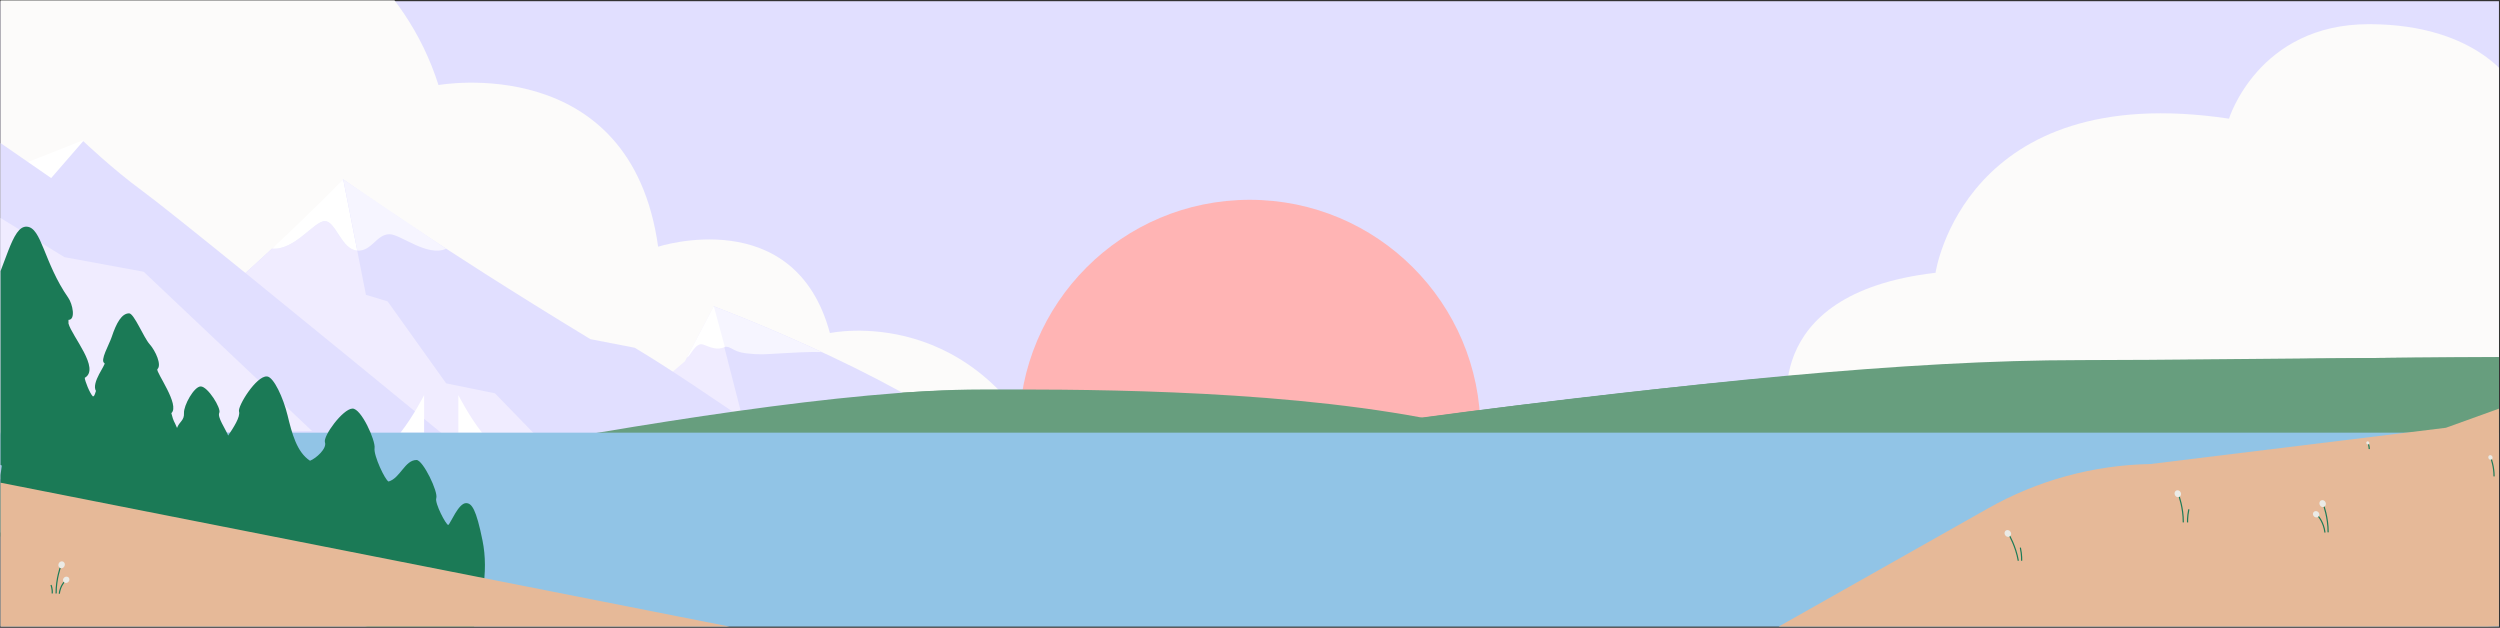 <svg xmlns="http://www.w3.org/2000/svg" fill="none" viewBox="0 0 1561 392" height="392" width="1561">
<rect x="0" y="0" width="1561" height="392" fill="#333333" stroke="none"/>
<g clip-path="url(#clip0_7573_31767)">
<path fill="#E1DFFF" d="M1684.21 0.739H0.396V296.618H1684.21V0.739Z"></path>
<path fill="#FCFBFA" d="M1117.29 262.177C1117.29 262.177 1095.21 183.459 1208.54 170.33C1208.54 170.33 1226.24 49.28 1391.79 74.101C1391.79 74.101 1409.97 15.094 1479.11 15.094C1548.25 15.094 1569.06 52.749 1569.06 52.749V259.231L1117.29 262.183V262.177Z"></path>
<path fill="#FCFBFA" d="M-24.029 -28.756C52.694 -118.381 232.475 -77.07 273.788 53.098C273.788 53.098 393.872 31.414 410.933 154.041C410.933 154.041 496.239 126.317 518.193 207.97C518.193 207.97 611.367 187.65 658.409 296.985L-16.354 299.414L-24.029 -28.756Z"></path>
<path fill="#FFB4B4" d="M780.341 124.759C859.911 124.759 924.411 189.259 924.411 268.829C924.411 348.399 859.911 386.159 780.341 386.159C700.771 386.159 636.271 348.399 636.271 268.829C636.271 189.259 700.771 124.759 780.341 124.759Z"></path>
<path fill="#679E7E" d="M1746.47 227.869C1577.2 221.889 1444.81 224.839 1337.61 224.839C1230.41 224.839 1054.21 238.099 882.981 261.369C782.891 242.629 657.581 243.629 606.061 243.629C522.011 243.629 388.101 265.969 283.791 285.179C170.591 306.039 83.781 317.449 83.781 317.449H860.011C1027.13 322.039 1761.35 308.329 1761.35 308.329L1746.46 267.749V227.859L1746.47 227.869Z"></path>
<path fill="#679E7E" d="M1746.47 226.449C1577.2 220.469 1406.15 224.859 1298.96 224.859C1191.77 224.859 1054.2 238.679 882.981 261.939C782.891 243.199 657.581 244.199 606.061 244.199C522.011 244.199 388.101 266.539 283.791 285.749C170.591 306.609 83.781 318.019 83.781 318.019H860.021C1027.14 322.599 1761.36 308.899 1761.36 308.899L1746.47 268.319V226.429V226.449Z"></path>
<path fill="#E1DFFF" d="M611.461 275.823L569.186 358.649L442.464 343.922L389.169 266.37C389.169 266.37 446.382 241.868 445.739 191.298C445.739 191.298 553.163 231.34 611.491 275.833H611.461V275.823Z"></path>
<path fill="#F0ECFF" d="M445.71 191.197L468.836 281.357L440.807 340.054L300.312 294.145L383.152 263.647L427.657 225.573L445.72 191.187L445.71 191.197Z"></path>
<path fill="#F6F5FF" d="M513.14 219.814C476.009 202.575 445.74 191.284 445.74 191.284C445.891 203.047 443.65 204.323 437.542 212.852C444.796 213.555 447.136 217.292 452.049 216.579C456.71 215.906 457.122 219.552 465.712 220.587C474.291 221.622 477.365 221.24 487.13 220.657C495.026 220.185 504.118 219.643 513.15 219.814H513.14Z"></path>
<path fill="white" d="M452.611 216.721L445.699 191.195L428.922 223.151C430.58 223.341 434.216 213.346 439.079 215.144C443.941 216.952 447.507 218.811 452.611 216.721Z"></path>
<path fill="#E1DFFF" d="M563.036 322.556L468.521 376.514L238.273 330.684L231.482 324.524L106.234 210.765C106.234 210.765 132.82 189.731 169.81 155.292C186.365 144.372 200.79 130.352 214.269 111.967C214.269 111.967 269.325 151.54 368.615 211.763L396.323 217.137C445.834 246.817 495.036 286.102 563.026 322.547L563.036 322.556Z"></path>
<path fill="#F0ECFF" d="M374.479 312.961L231.482 324.524L106.234 210.766C106.234 210.766 132.82 189.732 169.81 155.293C184.163 156.377 196.036 138.078 202.837 138.078C209.638 138.078 213.178 155.907 223.055 156.502L228.488 184.08L242.018 188.177L278.565 239.361L309.041 245.579L374.469 312.971L374.49 312.952L374.479 312.961Z"></path>
<path fill="white" d="M223.067 156.491C213.19 155.896 209.661 138.067 202.849 138.067C196.038 138.067 184.175 156.367 169.821 155.282L169.863 155.244C183.537 142.51 198.61 127.963 214.28 111.967L223.057 156.491V156.511L223.067 156.491Z"></path>
<path fill="#F6F5FF" d="M278.587 155.301C266.94 160.694 250.066 146.243 243.255 146.243C234.982 146.243 232.153 157.038 223.088 156.491L214.312 111.967L278.598 155.292L278.587 155.301Z"></path>
<path fill="white" d="M0.529 107.846L51.964 87.548L59.738 131.756L0.529 107.846Z"></path>
<path fill="#E1DFFF" d="M51.965 88.107C51.965 88.107 70.536 105.789 88.469 118.893C106.393 131.988 191.435 201.362 277.345 271.788L124.607 335.137L-153.164 329.304L-146.143 -79.843L-116.843 -52.765L-23.931 72.541L31.946 111.187L51.965 88.117V88.107Z"></path>
<path fill="#F0ECFF" d="M40.232 160.562L-31.83 116.402L-146.114 -43.726L-153.145 272.88L194.805 269.104L89.706 169.678L40.232 160.562Z"></path>
<path fill="#679E7E" d="M1746.93 225.534C1578.61 219.586 1413.9 225.522 1307.3 225.522C1200.7 225.522 1058.53 237.697 888.266 260.836C788.729 242.201 664.127 243.196 612.894 243.196C529.309 243.196 396.148 265.404 292.418 284.51C179.841 305.253 93.527 316.603 93.527 316.603H865.436C1031.62 321.16 1761.74 307.531 1761.74 307.531L1746.93 267.18V225.523V225.534Z"></path>
<path fill="white" d="M286.201 270.148V246.708C286.201 246.708 292.811 259.808 300.961 270.148H286.201Z"></path>
<path fill="white" d="M264.811 270.148V246.708C264.811 246.708 258.201 259.808 250.061 270.148H264.811Z"></path>
<path fill="#91C4E6" d="M1643.06 270.149H-5.869V396.319H1643.06V270.149Z"></path>
<path fill="#1B7A56" d="M-5.119 201.198L-8.379 205.819C-11.119 216.539 -19.539 230.519 -14.229 235.749C-14.229 241.269 -22.049 251.039 -21.729 265.219C-21.409 279.409 1.151 290.719 1.151 290.719L-5.109 333.638L290.661 406.268C301.281 378.898 305.251 357.089 301.281 337.499C297.321 317.899 294.591 314.148 291.001 314.148C286.301 314.148 281.461 326.489 279.931 327.809C278.471 327.819 271.351 314.069 272.401 311.099C273.781 307.209 264.091 287.189 260.061 287.219C252.751 287.279 249.921 298.548 242.621 300.668C240.481 299.828 233.171 284.358 233.881 279.788C234.591 275.218 225.561 254.858 220.021 255.118C213.991 255.408 201.591 272.338 202.901 276.198C204.211 280.058 197.461 286.139 193.571 287.689C185.271 282.279 182.241 270.409 179.571 259.409C176.911 248.409 170.921 235.408 166.751 235.048C160.091 234.478 148.251 253.669 149.241 256.939C150.231 260.209 145.711 267.139 142.471 271.969C140.601 267.429 135.601 260.478 136.931 257.738C138.261 254.988 129.711 241.248 125.311 241.288C121.171 241.318 114.621 253.189 114.881 257.909C115.141 262.639 111.951 263.238 110.541 267.198C108.521 262.268 108.521 263.909 106.991 257.969C112.591 252.939 97.301 232.388 98.241 230.538C101.181 227.988 97.101 219.018 93.401 214.888C89.711 210.758 83.681 195.629 80.611 195.649C76.031 195.679 72.701 201.478 69.721 210.488C68.171 215.158 62.201 225.259 65.231 226.749C66.431 227.339 56.811 238.918 59.911 244.118C58.921 247.428 58.561 247.499 57.981 247.499C56.051 245.599 52.931 237.678 52.921 235.918C62.801 230.218 44.941 210.018 42.771 202.048L42.751 199.738C47.431 199.698 45.321 189.808 42.641 185.958C27.281 163.918 26.051 141.979 16.681 141.529C7.321 141.079 3.981 165.328 -8.399 189.418C-10.489 193.488 -8.399 199.728 -5.139 201.208L-5.119 201.198Z"></path>
<path fill="#E6B998" d="M526.961 405.329L-24.029 405.099L-23.859 296.619L526.951 405.339L526.961 405.329Z"></path>
<path stroke-miterlimit="10" stroke-width="0.75" stroke="#1B7A56" d="M40.052 363.458C40.052 363.458 37.562 366.118 37.012 370.728"></path>
<path stroke-miterlimit="10" stroke-width="0.75" stroke="#1B7A56" d="M31.832 365.279C31.832 365.279 32.802 367.369 32.612 370.559"></path>
<path stroke-miterlimit="10" stroke-width="0.75" stroke="#1B7A56" d="M37.931 353.469C37.931 353.469 34.941 361.418 35.041 370.578"></path>
<path fill="#EBEBE6" d="M37.53 354.668C36.54 354.198 36.15 352.928 36.67 351.818C37.19 350.708 38.42 350.188 39.41 350.658C40.4 351.128 40.79 352.398 40.27 353.508C39.75 354.618 38.52 355.138 37.53 354.668Z"></path>
<path fill="#EBEBE6" d="M40.181 363.739C39.271 363.189 39.051 361.969 39.691 361.029C40.331 360.079 41.581 359.759 42.491 360.309C43.401 360.859 43.621 362.079 42.981 363.019C42.341 363.969 41.091 364.289 40.181 363.739Z"></path>
<path fill="#E6B998" d="M2008.16 86.588L2015.61 336.548C2016.28 359.128 1998.53 377.968 1975.95 378.648L1085.94 405.168L1241.01 317.599C1272.02 299.999 1306.94 290.399 1342.62 289.749L1527.23 267.099C1696.47 205.759 1827.79 161.188 2008.19 86.628L2008.16 86.598V86.588Z"></path>
<path stroke-miterlimit="10" stroke-width="0.75" stroke="#1B7A56" d="M1360.35 309.089C1360.35 309.089 1363.34 317.039 1363.24 326.189"></path>
<path fill="#EBEBE6" d="M1360.76 310.289C1361.75 309.819 1362.14 308.549 1361.62 307.439C1361.1 306.329 1359.87 305.809 1358.88 306.279C1357.88 306.749 1357.5 308.019 1358.02 309.129C1358.54 310.239 1359.76 310.759 1360.76 310.289Z"></path>
<path stroke-miterlimit="10" stroke-width="0.75" stroke="#1B7A56" d="M1365.93 326.199C1365.93 326.199 1365.68 322.959 1366.72 318.009"></path>
<path stroke-miterlimit="10" stroke-width="0.75" stroke="#1B7A56" d="M1254.36 333.799C1254.36 333.799 1258.7 341.099 1260.23 350.129"></path>
<path fill="#EBEBE6" d="M1254.97 334.909C1255.87 334.269 1256.02 332.948 1255.31 331.948C1254.61 330.948 1253.31 330.648 1252.41 331.288C1251.51 331.918 1251.36 333.249 1252.07 334.249C1252.78 335.249 1254.08 335.549 1254.97 334.909Z"></path>
<path stroke-miterlimit="10" stroke-width="0.75" stroke="#1B7A56" d="M1262.29 350.128C1262.29 350.128 1262.55 346.888 1261.51 341.938"></path>
<path stroke-miterlimit="10" stroke-width="0.75" stroke="#1B7A56" d="M1447.38 322.178C1447.38 322.178 1450.93 325.968 1451.71 332.518"></path>
<path stroke-miterlimit="10" stroke-width="0.75" stroke="#1B7A56" d="M1450.79 315.269C1450.79 315.269 1453.77 323.219 1453.68 332.379"></path>
<path fill="#EBEBE6" d="M1451.19 316.459C1452.19 315.989 1452.57 314.719 1452.05 313.609C1451.53 312.499 1450.3 311.979 1449.31 312.449C1448.32 312.919 1447.93 314.189 1448.45 315.299C1448.97 316.409 1450.2 316.929 1451.19 316.459Z"></path>
<path fill="#EBEBE6" d="M1447.35 322.819C1448.26 322.269 1448.48 321.049 1447.84 320.109C1447.2 319.159 1445.95 318.839 1445.04 319.389C1444.13 319.939 1443.91 321.159 1444.55 322.099C1445.18 323.049 1446.44 323.369 1447.35 322.819Z"></path>
<path stroke-miterlimit="10" stroke-width="0.75" stroke="#1B7A56" d="M1555.38 286.168C1555.38 286.168 1557.35 291.408 1557.29 297.448"></path>
<path fill="#EBEBE6" d="M1555.65 286.959C1556.31 286.649 1556.56 285.809 1556.22 285.079C1555.88 284.349 1555.07 283.999 1554.41 284.309C1553.75 284.619 1553.5 285.459 1553.84 286.189C1554.19 286.919 1555 287.269 1555.65 286.959Z"></path>
<path stroke-miterlimit="10" stroke-width="0.75" stroke="#1B7A56" d="M1478.71 276.938C1478.71 276.938 1479.37 278.548 1479.35 280.388"></path>
<path fill="#EBEBE6" d="M1478.9 277.489C1479.36 277.269 1479.54 276.679 1479.3 276.169C1479.06 275.659 1478.49 275.419 1478.03 275.629C1477.57 275.849 1477.39 276.439 1477.63 276.949C1477.87 277.459 1478.44 277.699 1478.9 277.489Z"></path>
</g>
<defs>
<clipPath id="clip0_7573_31767">
<rect transform="translate(0.342 0.25)" fill="white" height="391" width="1560"></rect>
</clipPath>
</defs>
</svg>
